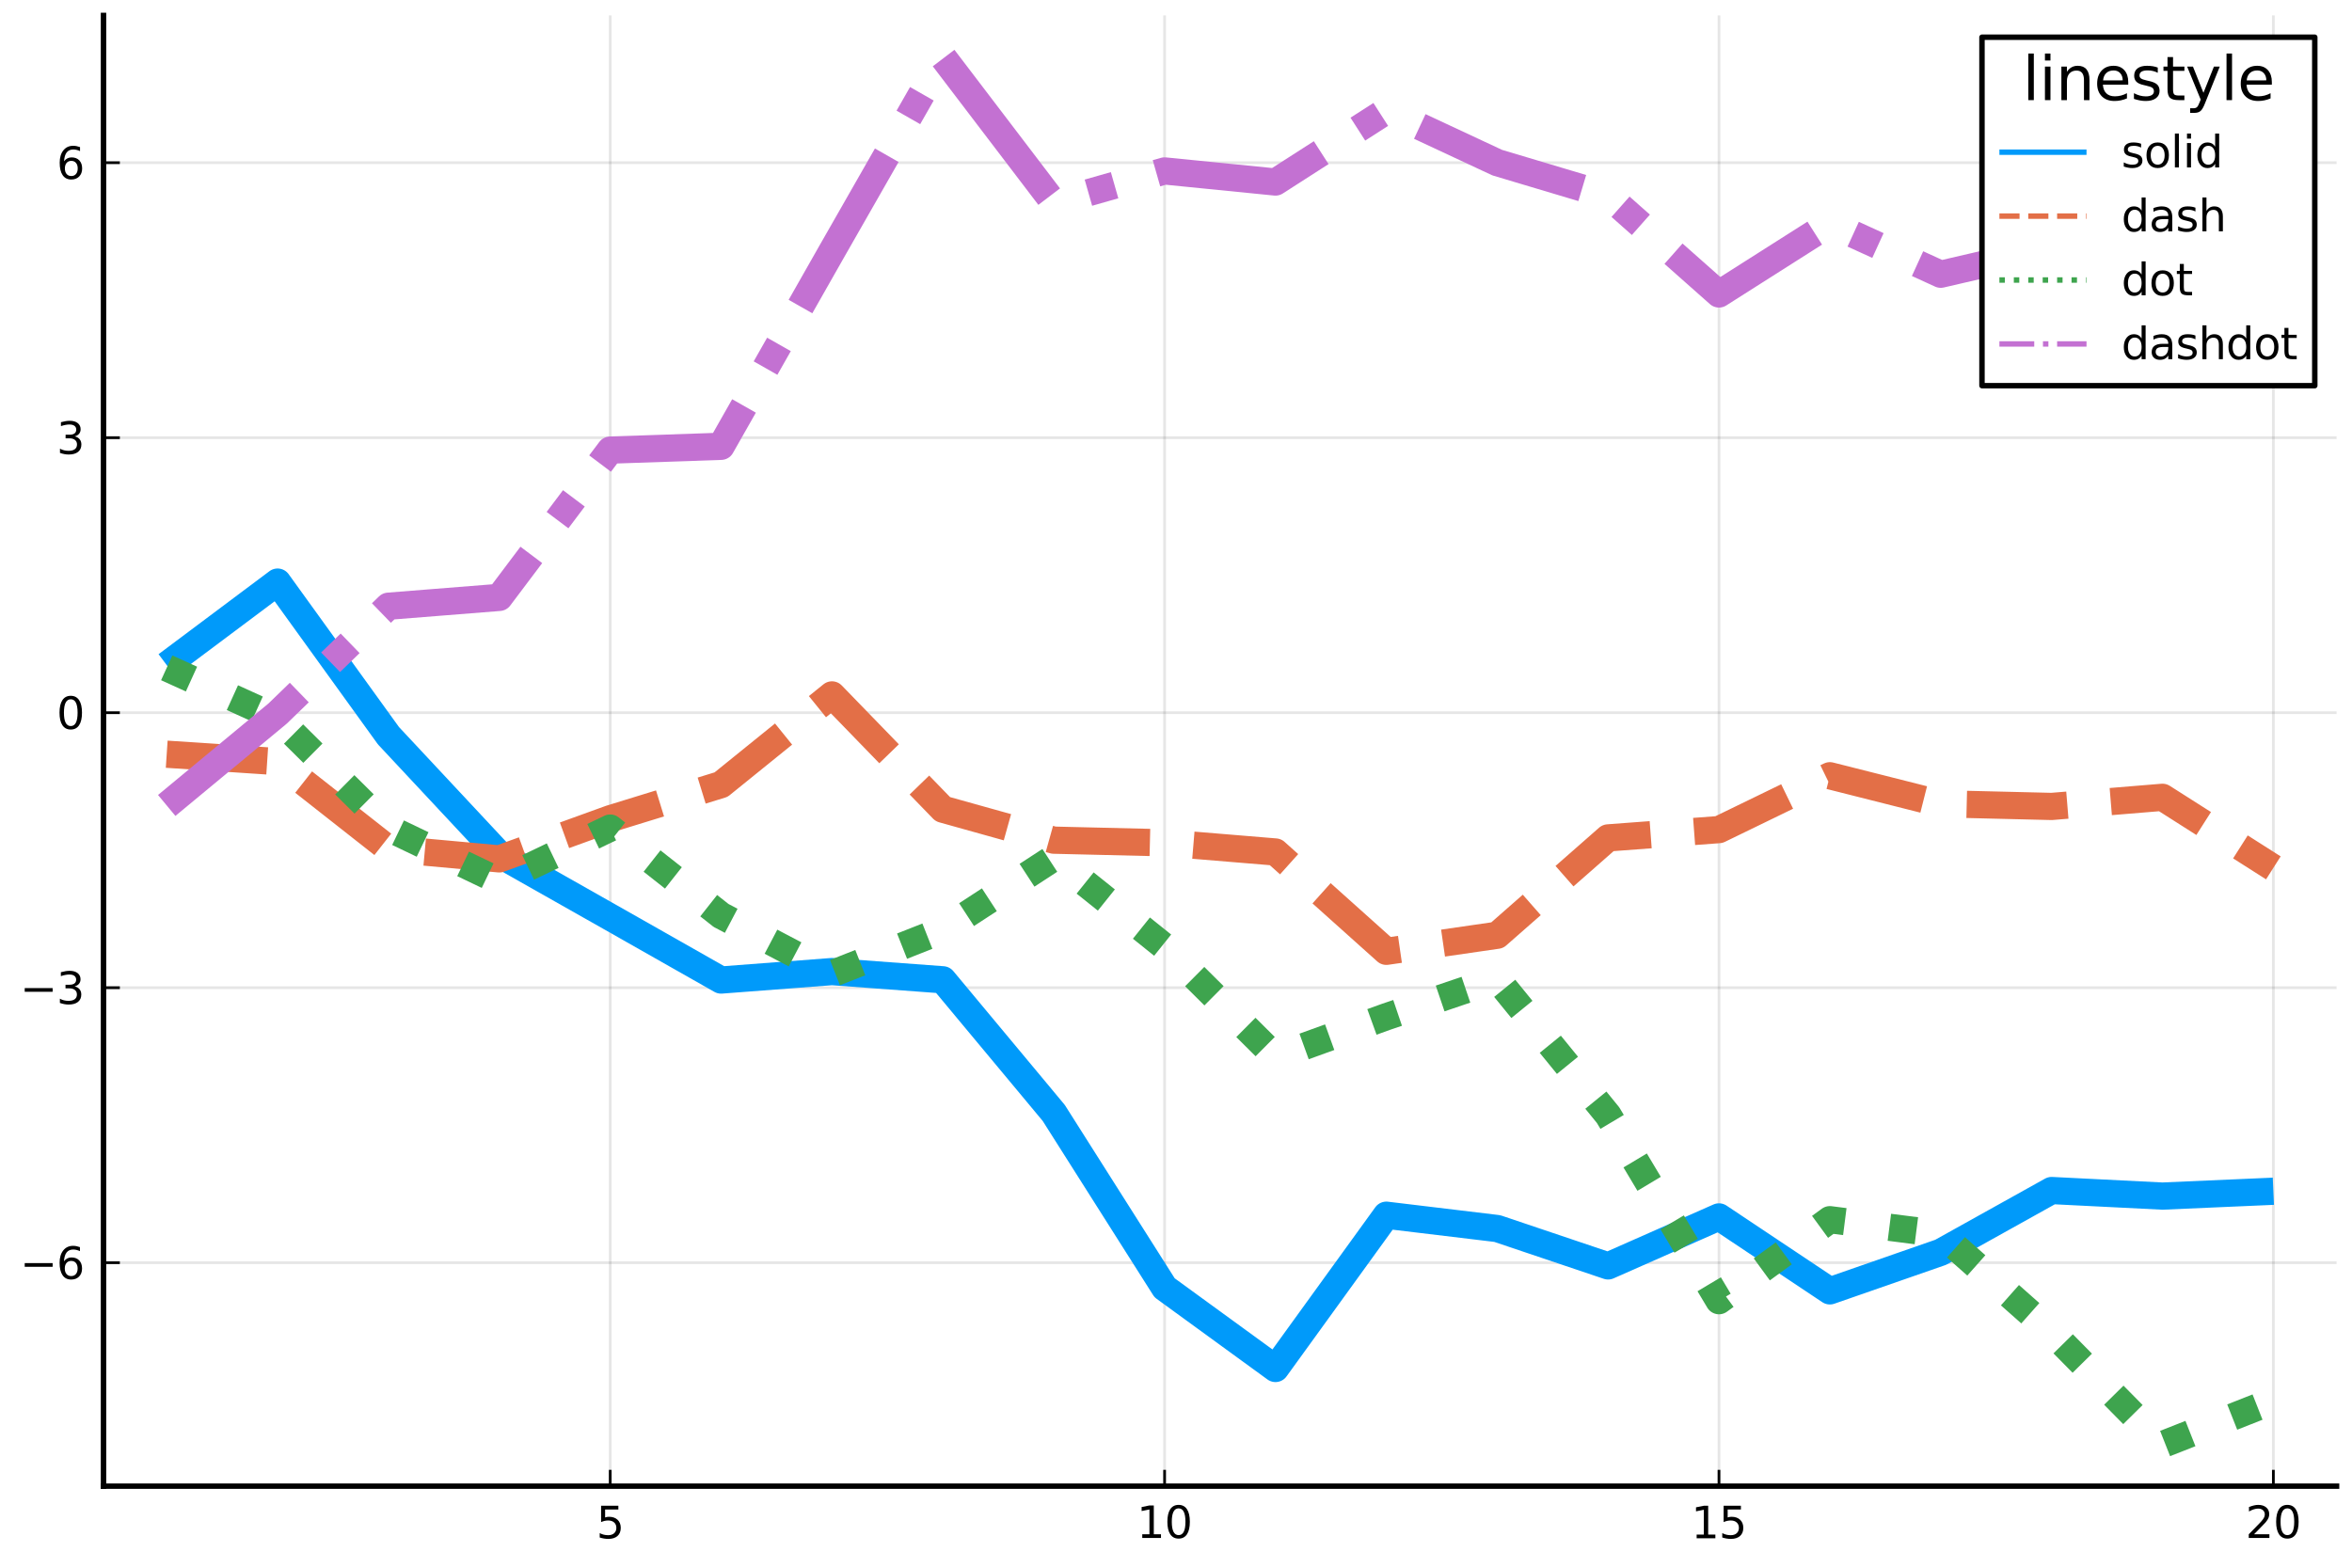 <?xml version="1.0" encoding="utf-8" standalone="no"?>
<!DOCTYPE svg PUBLIC "-//W3C//DTD SVG 1.1//EN"
  "http://www.w3.org/Graphics/SVG/1.1/DTD/svg11.dtd">
<svg xmlns:xlink="http://www.w3.org/1999/xlink" width="432pt" height="288pt" viewBox="0 0 432 288" xmlns="http://www.w3.org/2000/svg" version="1.1">
 <defs>
  <style type="text/css">*{stroke-linejoin: round; stroke-linecap: butt}</style>
 </defs>
 <g id="figure_1">
  <g id="patch_1">
   <path d="M 0 288 
L 432 288 
L 432 0 
L 0 0 
z
" style="fill: #ffffff"/>
  </g>
  <g id="axes_1">
   <g id="patch_2">
    <path d="M 19.012 273.025 
L 429.165 273.025 
L 429.165 2.835 
L 19.012 2.835 
z
" style="fill: #ffffff"/>
   </g>
   <g id="matplotlib.axis_1">
    <g id="xtick_1">
     <g id="line2d_1">
      <path d="M 112.08 273.025 
L 112.08 2.835 
" clip-path="url(#p8c6c58c16a)" style="fill: none; stroke: #000000; stroke-opacity: 0.1; stroke-width: 0.5; stroke-linecap: square"/>
     </g>
     <g id="line2d_2">
      <defs>
       <path id="mf2ff556721" d="M 0 0 
L 0 -3 
" style="stroke: #000000; stroke-width: 0.5"/>
      </defs>
      <g>
       <use xlink:href="#mf2ff556721" x="112.08" y="273.025" style="stroke: #000000; stroke-width: 0.5"/>
      </g>
     </g>
     <g id="text_1">
      <!-- $5$ -->
      <g transform="translate(109.52 282.604) scale(0.08 -0.08)">
       <defs>
        <path id="DejaVuSans-35" d="M 691 4666 
L 3169 4666 
L 3169 4134 
L 1269 4134 
L 1269 2991 
Q 1406 3038 1543 3061 
Q 1681 3084 1819 3084 
Q 2600 3084 3056 2656 
Q 3513 2228 3513 1497 
Q 3513 744 3044 326 
Q 2575 -91 1722 -91 
Q 1428 -91 1123 -41 
Q 819 9 494 109 
L 494 744 
Q 775 591 1075 516 
Q 1375 441 1709 441 
Q 2250 441 2565 725 
Q 2881 1009 2881 1497 
Q 2881 1984 2565 2268 
Q 2250 2553 1709 2553 
Q 1456 2553 1204 2497 
Q 953 2441 691 2322 
L 691 4666 
z
" transform="scale(0.016)"/>
       </defs>
       <use xlink:href="#DejaVuSans-35" transform="translate(0 0.094)"/>
      </g>
     </g>
    </g>
    <g id="xtick_2">
     <g id="line2d_3">
      <path d="M 213.906 273.025 
L 213.906 2.835 
" clip-path="url(#p8c6c58c16a)" style="fill: none; stroke: #000000; stroke-opacity: 0.1; stroke-width: 0.5; stroke-linecap: square"/>
     </g>
     <g id="line2d_4">
      <g>
       <use xlink:href="#mf2ff556721" x="213.906" y="273.025" style="stroke: #000000; stroke-width: 0.5"/>
      </g>
     </g>
     <g id="text_2">
      <!-- $10$ -->
      <g transform="translate(208.786 282.604) scale(0.08 -0.08)">
       <defs>
        <path id="DejaVuSans-31" d="M 794 531 
L 1825 531 
L 1825 4091 
L 703 3866 
L 703 4441 
L 1819 4666 
L 2450 4666 
L 2450 531 
L 3481 531 
L 3481 0 
L 794 0 
L 794 531 
z
" transform="scale(0.016)"/>
        <path id="DejaVuSans-30" d="M 2034 4250 
Q 1547 4250 1301 3770 
Q 1056 3291 1056 2328 
Q 1056 1369 1301 889 
Q 1547 409 2034 409 
Q 2525 409 2770 889 
Q 3016 1369 3016 2328 
Q 3016 3291 2770 3770 
Q 2525 4250 2034 4250 
z
M 2034 4750 
Q 2819 4750 3233 4129 
Q 3647 3509 3647 2328 
Q 3647 1150 3233 529 
Q 2819 -91 2034 -91 
Q 1250 -91 836 529 
Q 422 1150 422 2328 
Q 422 3509 836 4129 
Q 1250 4750 2034 4750 
z
" transform="scale(0.016)"/>
       </defs>
       <use xlink:href="#DejaVuSans-31" transform="translate(0 0.781)"/>
       <use xlink:href="#DejaVuSans-30" transform="translate(63.623 0.781)"/>
      </g>
     </g>
    </g>
    <g id="xtick_3">
     <g id="line2d_5">
      <path d="M 315.732 273.025 
L 315.732 2.835 
" clip-path="url(#p8c6c58c16a)" style="fill: none; stroke: #000000; stroke-opacity: 0.1; stroke-width: 0.5; stroke-linecap: square"/>
     </g>
     <g id="line2d_6">
      <g>
       <use xlink:href="#mf2ff556721" x="315.732" y="273.025" style="stroke: #000000; stroke-width: 0.5"/>
      </g>
     </g>
     <g id="text_3">
      <!-- $15$ -->
      <g transform="translate(310.612 282.604) scale(0.08 -0.08)">
       <use xlink:href="#DejaVuSans-31" transform="translate(0 0.094)"/>
       <use xlink:href="#DejaVuSans-35" transform="translate(63.623 0.094)"/>
      </g>
     </g>
    </g>
    <g id="xtick_4">
     <g id="line2d_7">
      <path d="M 417.557 273.025 
L 417.557 2.835 
" clip-path="url(#p8c6c58c16a)" style="fill: none; stroke: #000000; stroke-opacity: 0.1; stroke-width: 0.5; stroke-linecap: square"/>
     </g>
     <g id="line2d_8">
      <g>
       <use xlink:href="#mf2ff556721" x="417.557" y="273.025" style="stroke: #000000; stroke-width: 0.5"/>
      </g>
     </g>
     <g id="text_4">
      <!-- $20$ -->
      <g transform="translate(412.437 282.604) scale(0.08 -0.08)">
       <defs>
        <path id="DejaVuSans-32" d="M 1228 531 
L 3431 531 
L 3431 0 
L 469 0 
L 469 531 
Q 828 903 1448 1529 
Q 2069 2156 2228 2338 
Q 2531 2678 2651 2914 
Q 2772 3150 2772 3378 
Q 2772 3750 2511 3984 
Q 2250 4219 1831 4219 
Q 1534 4219 1204 4116 
Q 875 4013 500 3803 
L 500 4441 
Q 881 4594 1212 4672 
Q 1544 4750 1819 4750 
Q 2544 4750 2975 4387 
Q 3406 4025 3406 3419 
Q 3406 3131 3298 2873 
Q 3191 2616 2906 2266 
Q 2828 2175 2409 1742 
Q 1991 1309 1228 531 
z
" transform="scale(0.016)"/>
       </defs>
       <use xlink:href="#DejaVuSans-32" transform="translate(0 0.781)"/>
       <use xlink:href="#DejaVuSans-30" transform="translate(63.623 0.781)"/>
      </g>
     </g>
    </g>
   </g>
   <g id="matplotlib.axis_2">
    <g id="ytick_1">
     <g id="line2d_9">
      <path d="M 19.012 231.975 
L 429.165 231.975 
" clip-path="url(#p8c6c58c16a)" style="fill: none; stroke: #000000; stroke-opacity: 0.1; stroke-width: 0.5; stroke-linecap: square"/>
     </g>
     <g id="line2d_10">
      <defs>
       <path id="m353abcf7c7" d="M 0 0 
L 3 0 
" style="stroke: #000000; stroke-width: 0.5"/>
      </defs>
      <g>
       <use xlink:href="#m353abcf7c7" x="19.012" y="231.975" style="stroke: #000000; stroke-width: 0.5"/>
      </g>
     </g>
     <g id="text_5">
      <!-- $-6$ -->
      <g transform="translate(3.672 235.014) scale(0.08 -0.08)">
       <defs>
        <path id="DejaVuSans-2212" d="M 678 2272 
L 4684 2272 
L 4684 1741 
L 678 1741 
L 678 2272 
z
" transform="scale(0.016)"/>
        <path id="DejaVuSans-36" d="M 2113 2584 
Q 1688 2584 1439 2293 
Q 1191 2003 1191 1497 
Q 1191 994 1439 701 
Q 1688 409 2113 409 
Q 2538 409 2786 701 
Q 3034 994 3034 1497 
Q 3034 2003 2786 2293 
Q 2538 2584 2113 2584 
z
M 3366 4563 
L 3366 3988 
Q 3128 4100 2886 4159 
Q 2644 4219 2406 4219 
Q 1781 4219 1451 3797 
Q 1122 3375 1075 2522 
Q 1259 2794 1537 2939 
Q 1816 3084 2150 3084 
Q 2853 3084 3261 2657 
Q 3669 2231 3669 1497 
Q 3669 778 3244 343 
Q 2819 -91 2113 -91 
Q 1303 -91 875 529 
Q 447 1150 447 2328 
Q 447 3434 972 4092 
Q 1497 4750 2381 4750 
Q 2619 4750 2861 4703 
Q 3103 4656 3366 4563 
z
" transform="scale(0.016)"/>
       </defs>
       <use xlink:href="#DejaVuSans-2212" transform="translate(0 0.781)"/>
       <use xlink:href="#DejaVuSans-36" transform="translate(83.789 0.781)"/>
      </g>
     </g>
    </g>
    <g id="ytick_2">
     <g id="line2d_11">
      <path d="M 19.012 181.452 
L 429.165 181.452 
" clip-path="url(#p8c6c58c16a)" style="fill: none; stroke: #000000; stroke-opacity: 0.1; stroke-width: 0.5; stroke-linecap: square"/>
     </g>
     <g id="line2d_12">
      <g>
       <use xlink:href="#m353abcf7c7" x="19.012" y="181.452" style="stroke: #000000; stroke-width: 0.5"/>
      </g>
     </g>
     <g id="text_6">
      <!-- $-3$ -->
      <g transform="translate(3.672 184.492) scale(0.08 -0.08)">
       <defs>
        <path id="DejaVuSans-33" d="M 2597 2516 
Q 3050 2419 3304 2112 
Q 3559 1806 3559 1356 
Q 3559 666 3084 287 
Q 2609 -91 1734 -91 
Q 1441 -91 1130 -33 
Q 819 25 488 141 
L 488 750 
Q 750 597 1062 519 
Q 1375 441 1716 441 
Q 2309 441 2620 675 
Q 2931 909 2931 1356 
Q 2931 1769 2642 2001 
Q 2353 2234 1838 2234 
L 1294 2234 
L 1294 2753 
L 1863 2753 
Q 2328 2753 2575 2939 
Q 2822 3125 2822 3475 
Q 2822 3834 2567 4026 
Q 2313 4219 1838 4219 
Q 1578 4219 1281 4162 
Q 984 4106 628 3988 
L 628 4550 
Q 988 4650 1302 4700 
Q 1616 4750 1894 4750 
Q 2613 4750 3031 4423 
Q 3450 4097 3450 3541 
Q 3450 3153 3228 2886 
Q 3006 2619 2597 2516 
z
" transform="scale(0.016)"/>
       </defs>
       <use xlink:href="#DejaVuSans-2212" transform="translate(0 0.781)"/>
       <use xlink:href="#DejaVuSans-33" transform="translate(83.789 0.781)"/>
      </g>
     </g>
    </g>
    <g id="ytick_3">
     <g id="line2d_13">
      <path d="M 19.012 130.93 
L 429.165 130.93 
" clip-path="url(#p8c6c58c16a)" style="fill: none; stroke: #000000; stroke-opacity: 0.1; stroke-width: 0.5; stroke-linecap: square"/>
     </g>
     <g id="line2d_14">
      <g>
       <use xlink:href="#m353abcf7c7" x="19.012" y="130.93" style="stroke: #000000; stroke-width: 0.5"/>
      </g>
     </g>
     <g id="text_7">
      <!-- $0$ -->
      <g transform="translate(10.392 133.969) scale(0.08 -0.08)">
       <use xlink:href="#DejaVuSans-30" transform="translate(0 0.781)"/>
      </g>
     </g>
    </g>
    <g id="ytick_4">
     <g id="line2d_15">
      <path d="M 19.012 80.408 
L 429.165 80.408 
" clip-path="url(#p8c6c58c16a)" style="fill: none; stroke: #000000; stroke-opacity: 0.1; stroke-width: 0.5; stroke-linecap: square"/>
     </g>
     <g id="line2d_16">
      <g>
       <use xlink:href="#m353abcf7c7" x="19.012" y="80.408" style="stroke: #000000; stroke-width: 0.5"/>
      </g>
     </g>
     <g id="text_8">
      <!-- $3$ -->
      <g transform="translate(10.392 83.447) scale(0.08 -0.08)">
       <use xlink:href="#DejaVuSans-33" transform="translate(0 0.781)"/>
      </g>
     </g>
    </g>
    <g id="ytick_5">
     <g id="line2d_17">
      <path d="M 19.012 29.886 
L 429.165 29.886 
" clip-path="url(#p8c6c58c16a)" style="fill: none; stroke: #000000; stroke-opacity: 0.1; stroke-width: 0.5; stroke-linecap: square"/>
     </g>
     <g id="line2d_18">
      <g>
       <use xlink:href="#m353abcf7c7" x="19.012" y="29.886" style="stroke: #000000; stroke-width: 0.5"/>
      </g>
     </g>
     <g id="text_9">
      <!-- $6$ -->
      <g transform="translate(10.392 32.925) scale(0.08 -0.08)">
       <use xlink:href="#DejaVuSans-36" transform="translate(0 0.781)"/>
      </g>
     </g>
    </g>
   </g>
   <g id="line2d_19">
    <path d="M 30.62 122.181 
L 50.985 106.938 
L 71.35 135.158 
L 91.715 156.962 
L 112.08 168.487 
L 132.445 180.042 
L 152.811 178.489 
L 173.176 179.999 
L 193.541 204.453 
L 213.906 236.579 
L 234.271 251.402 
L 254.636 223.246 
L 275.001 225.695 
L 295.366 232.56 
L 315.732 223.56 
L 336.097 237.146 
L 356.462 230.057 
L 376.827 218.713 
L 397.192 219.733 
L 417.557 218.843 
" clip-path="url(#p8c6c58c16a)" style="fill: none; stroke: #009afa; stroke-width: 5"/>
   </g>
   <g id="line2d_20">
    <path d="M 30.62 138.557 
L 50.985 139.912 
L 71.35 155.93 
L 91.715 157.786 
L 112.08 150.412 
L 132.445 144.141 
L 152.811 127.663 
L 173.176 148.658 
L 193.541 154.347 
L 213.906 154.831 
L 234.271 156.519 
L 254.636 174.766 
L 275.001 171.814 
L 295.366 153.929 
L 315.732 152.407 
L 336.097 142.513 
L 356.462 147.659 
L 376.827 148.152 
L 397.192 146.474 
L 417.557 159.435 
" clip-path="url(#p8c6c58c16a)" style="fill: none; stroke-dasharray: 18.5,8; stroke-dashoffset: 0; stroke: #e36f47; stroke-width: 5"/>
   </g>
   <g id="patch_3">
    <path d="M 19.012 273.025 
L 19.012 2.835 
" style="fill: none; stroke: #000000; stroke-linejoin: miter; stroke-linecap: square"/>
   </g>
   <g id="patch_4">
    <path d="M 19.012 273.025 
L 429.165 273.025 
" style="fill: none; stroke: #000000; stroke-linejoin: miter; stroke-linecap: square"/>
   </g>
   <g id="line2d_21">
    <path d="M 30.62 122.687 
L 50.985 131.939 
L 71.35 152.131 
L 91.715 161.892 
L 112.08 152.125 
L 132.445 168.18 
L 152.811 178.894 
L 173.176 170.863 
L 193.541 157.594 
L 213.906 173.917 
L 234.271 194.146 
L 254.636 186.778 
L 275.001 179.876 
L 295.366 204.871 
L 315.732 238.947 
L 336.097 224.07 
L 356.462 226.669 
L 376.827 244.722 
L 397.192 265.378 
L 417.557 257.347 
" clip-path="url(#p8c6c58c16a)" style="fill: none; stroke-dasharray: 5,8.25; stroke-dashoffset: 0; stroke: #3ea44e; stroke-width: 5"/>
   </g>
   <g id="line2d_22">
    <path d="M 30.62 147.969 
L 50.985 131.094 
L 71.35 111.366 
L 91.715 109.747 
L 112.08 82.688 
L 132.445 81.991 
L 152.811 46.131 
L 173.176 10.482 
L 193.541 37.215 
L 213.906 31.404 
L 234.271 33.438 
L 254.636 20.363 
L 275.001 29.876 
L 295.366 35.963 
L 315.732 54.005 
L 336.097 41.065 
L 356.462 50.379 
L 376.827 45.658 
L 397.192 40.196 
L 417.557 44.167 
" clip-path="url(#p8c6c58c16a)" style="fill: none; stroke-dasharray: 32,8,5,8; stroke-dashoffset: 0; stroke: #c371d2; stroke-width: 5"/>
   </g>
   <g id="legend_1">
    <g id="patch_5">
     <path d="M 364.037 70.851 
L 425.165 70.851 
L 425.165 6.835 
L 364.037 6.835 
z
" style="fill: #ffffff; stroke: #000000; stroke-linejoin: miter"/>
    </g>
    <g id="text_10">
     <!-- linestyle -->
     <g transform="translate(371.486 18.393) scale(0.11 -0.11)">
      <defs>
       <path id="DejaVuSans-6c" d="M 603 4863 
L 1178 4863 
L 1178 0 
L 603 0 
L 603 4863 
z
" transform="scale(0.016)"/>
       <path id="DejaVuSans-69" d="M 603 3500 
L 1178 3500 
L 1178 0 
L 603 0 
L 603 3500 
z
M 603 4863 
L 1178 4863 
L 1178 4134 
L 603 4134 
L 603 4863 
z
" transform="scale(0.016)"/>
       <path id="DejaVuSans-6e" d="M 3513 2113 
L 3513 0 
L 2938 0 
L 2938 2094 
Q 2938 2591 2744 2837 
Q 2550 3084 2163 3084 
Q 1697 3084 1428 2787 
Q 1159 2491 1159 1978 
L 1159 0 
L 581 0 
L 581 3500 
L 1159 3500 
L 1159 2956 
Q 1366 3272 1645 3428 
Q 1925 3584 2291 3584 
Q 2894 3584 3203 3211 
Q 3513 2838 3513 2113 
z
" transform="scale(0.016)"/>
       <path id="DejaVuSans-65" d="M 3597 1894 
L 3597 1613 
L 953 1613 
Q 991 1019 1311 708 
Q 1631 397 2203 397 
Q 2534 397 2845 478 
Q 3156 559 3463 722 
L 3463 178 
Q 3153 47 2828 -22 
Q 2503 -91 2169 -91 
Q 1331 -91 842 396 
Q 353 884 353 1716 
Q 353 2575 817 3079 
Q 1281 3584 2069 3584 
Q 2775 3584 3186 3129 
Q 3597 2675 3597 1894 
z
M 3022 2063 
Q 3016 2534 2758 2815 
Q 2500 3097 2075 3097 
Q 1594 3097 1305 2825 
Q 1016 2553 972 2059 
L 3022 2063 
z
" transform="scale(0.016)"/>
       <path id="DejaVuSans-73" d="M 2834 3397 
L 2834 2853 
Q 2591 2978 2328 3040 
Q 2066 3103 1784 3103 
Q 1356 3103 1142 2972 
Q 928 2841 928 2578 
Q 928 2378 1081 2264 
Q 1234 2150 1697 2047 
L 1894 2003 
Q 2506 1872 2764 1633 
Q 3022 1394 3022 966 
Q 3022 478 2636 193 
Q 2250 -91 1575 -91 
Q 1294 -91 989 -36 
Q 684 19 347 128 
L 347 722 
Q 666 556 975 473 
Q 1284 391 1588 391 
Q 1994 391 2212 530 
Q 2431 669 2431 922 
Q 2431 1156 2273 1281 
Q 2116 1406 1581 1522 
L 1381 1569 
Q 847 1681 609 1914 
Q 372 2147 372 2553 
Q 372 3047 722 3315 
Q 1072 3584 1716 3584 
Q 2034 3584 2315 3537 
Q 2597 3491 2834 3397 
z
" transform="scale(0.016)"/>
       <path id="DejaVuSans-74" d="M 1172 4494 
L 1172 3500 
L 2356 3500 
L 2356 3053 
L 1172 3053 
L 1172 1153 
Q 1172 725 1289 603 
Q 1406 481 1766 481 
L 2356 481 
L 2356 0 
L 1766 0 
Q 1100 0 847 248 
Q 594 497 594 1153 
L 594 3053 
L 172 3053 
L 172 3500 
L 594 3500 
L 594 4494 
L 1172 4494 
z
" transform="scale(0.016)"/>
       <path id="DejaVuSans-79" d="M 2059 -325 
Q 1816 -950 1584 -1140 
Q 1353 -1331 966 -1331 
L 506 -1331 
L 506 -850 
L 844 -850 
Q 1081 -850 1212 -737 
Q 1344 -625 1503 -206 
L 1606 56 
L 191 3500 
L 800 3500 
L 1894 763 
L 2988 3500 
L 3597 3500 
L 2059 -325 
z
" transform="scale(0.016)"/>
      </defs>
      <use xlink:href="#DejaVuSans-6c"/>
      <use xlink:href="#DejaVuSans-69" transform="translate(27.783 0)"/>
      <use xlink:href="#DejaVuSans-6e" transform="translate(55.566 0)"/>
      <use xlink:href="#DejaVuSans-65" transform="translate(118.945 0)"/>
      <use xlink:href="#DejaVuSans-73" transform="translate(180.469 0)"/>
      <use xlink:href="#DejaVuSans-74" transform="translate(232.568 0)"/>
      <use xlink:href="#DejaVuSans-79" transform="translate(271.777 0)"/>
      <use xlink:href="#DejaVuSans-6c" transform="translate(330.957 0)"/>
      <use xlink:href="#DejaVuSans-65" transform="translate(358.74 0)"/>
     </g>
    </g>
    <g id="line2d_23">
     <path d="M 367.237 27.959 
L 375.237 27.959 
L 383.237 27.959 
" style="fill: none; stroke: #009afa; stroke-linejoin: miter"/>
    </g>
    <g id="text_11">
     <!-- solid -->
     <g transform="translate(389.637 30.759) scale(0.08 -0.08)">
      <defs>
       <path id="DejaVuSans-6f" d="M 1959 3097 
Q 1497 3097 1228 2736 
Q 959 2375 959 1747 
Q 959 1119 1226 758 
Q 1494 397 1959 397 
Q 2419 397 2687 759 
Q 2956 1122 2956 1747 
Q 2956 2369 2687 2733 
Q 2419 3097 1959 3097 
z
M 1959 3584 
Q 2709 3584 3137 3096 
Q 3566 2609 3566 1747 
Q 3566 888 3137 398 
Q 2709 -91 1959 -91 
Q 1206 -91 779 398 
Q 353 888 353 1747 
Q 353 2609 779 3096 
Q 1206 3584 1959 3584 
z
" transform="scale(0.016)"/>
       <path id="DejaVuSans-64" d="M 2906 2969 
L 2906 4863 
L 3481 4863 
L 3481 0 
L 2906 0 
L 2906 525 
Q 2725 213 2448 61 
Q 2172 -91 1784 -91 
Q 1150 -91 751 415 
Q 353 922 353 1747 
Q 353 2572 751 3078 
Q 1150 3584 1784 3584 
Q 2172 3584 2448 3432 
Q 2725 3281 2906 2969 
z
M 947 1747 
Q 947 1113 1208 752 
Q 1469 391 1925 391 
Q 2381 391 2643 752 
Q 2906 1113 2906 1747 
Q 2906 2381 2643 2742 
Q 2381 3103 1925 3103 
Q 1469 3103 1208 2742 
Q 947 2381 947 1747 
z
" transform="scale(0.016)"/>
      </defs>
      <use xlink:href="#DejaVuSans-73"/>
      <use xlink:href="#DejaVuSans-6f" transform="translate(52.1 0)"/>
      <use xlink:href="#DejaVuSans-6c" transform="translate(113.281 0)"/>
      <use xlink:href="#DejaVuSans-69" transform="translate(141.064 0)"/>
      <use xlink:href="#DejaVuSans-64" transform="translate(168.848 0)"/>
     </g>
    </g>
    <g id="line2d_24">
     <path d="M 367.237 39.702 
L 375.237 39.702 
L 383.237 39.702 
" style="fill: none; stroke-dasharray: 3.7,1.6; stroke-dashoffset: 0; stroke: #e36f47; stroke-linejoin: miter"/>
    </g>
    <g id="text_12">
     <!-- dash -->
     <g transform="translate(389.637 42.502) scale(0.08 -0.08)">
      <defs>
       <path id="DejaVuSans-61" d="M 2194 1759 
Q 1497 1759 1228 1600 
Q 959 1441 959 1056 
Q 959 750 1161 570 
Q 1363 391 1709 391 
Q 2188 391 2477 730 
Q 2766 1069 2766 1631 
L 2766 1759 
L 2194 1759 
z
M 3341 1997 
L 3341 0 
L 2766 0 
L 2766 531 
Q 2569 213 2275 61 
Q 1981 -91 1556 -91 
Q 1019 -91 701 211 
Q 384 513 384 1019 
Q 384 1609 779 1909 
Q 1175 2209 1959 2209 
L 2766 2209 
L 2766 2266 
Q 2766 2663 2505 2880 
Q 2244 3097 1772 3097 
Q 1472 3097 1187 3025 
Q 903 2953 641 2809 
L 641 3341 
Q 956 3463 1253 3523 
Q 1550 3584 1831 3584 
Q 2591 3584 2966 3190 
Q 3341 2797 3341 1997 
z
" transform="scale(0.016)"/>
       <path id="DejaVuSans-68" d="M 3513 2113 
L 3513 0 
L 2938 0 
L 2938 2094 
Q 2938 2591 2744 2837 
Q 2550 3084 2163 3084 
Q 1697 3084 1428 2787 
Q 1159 2491 1159 1978 
L 1159 0 
L 581 0 
L 581 4863 
L 1159 4863 
L 1159 2956 
Q 1366 3272 1645 3428 
Q 1925 3584 2291 3584 
Q 2894 3584 3203 3211 
Q 3513 2838 3513 2113 
z
" transform="scale(0.016)"/>
      </defs>
      <use xlink:href="#DejaVuSans-64"/>
      <use xlink:href="#DejaVuSans-61" transform="translate(63.477 0)"/>
      <use xlink:href="#DejaVuSans-73" transform="translate(124.756 0)"/>
      <use xlink:href="#DejaVuSans-68" transform="translate(176.855 0)"/>
     </g>
    </g>
    <g id="line2d_25">
     <path d="M 367.237 51.444 
L 375.237 51.444 
L 383.237 51.444 
" style="fill: none; stroke-dasharray: 1,1.65; stroke-dashoffset: 0; stroke: #3ea44e; stroke-linejoin: miter"/>
    </g>
    <g id="text_13">
     <!-- dot -->
     <g transform="translate(389.637 54.244) scale(0.08 -0.08)">
      <use xlink:href="#DejaVuSans-64"/>
      <use xlink:href="#DejaVuSans-6f" transform="translate(63.477 0)"/>
      <use xlink:href="#DejaVuSans-74" transform="translate(124.658 0)"/>
     </g>
    </g>
    <g id="line2d_26">
     <path d="M 367.237 63.187 
L 375.237 63.187 
L 383.237 63.187 
" style="fill: none; stroke-dasharray: 6.4,1.6,1,1.6; stroke-dashoffset: 0; stroke: #c371d2; stroke-linejoin: miter"/>
    </g>
    <g id="text_14">
     <!-- dashdot -->
     <g transform="translate(389.637 65.987) scale(0.08 -0.08)">
      <use xlink:href="#DejaVuSans-64"/>
      <use xlink:href="#DejaVuSans-61" transform="translate(63.477 0)"/>
      <use xlink:href="#DejaVuSans-73" transform="translate(124.756 0)"/>
      <use xlink:href="#DejaVuSans-68" transform="translate(176.855 0)"/>
      <use xlink:href="#DejaVuSans-64" transform="translate(240.234 0)"/>
      <use xlink:href="#DejaVuSans-6f" transform="translate(303.711 0)"/>
      <use xlink:href="#DejaVuSans-74" transform="translate(364.893 0)"/>
     </g>
    </g>
   </g>
  </g>
 </g>
 <defs>
  <clipPath id="p8c6c58c16a">
   <rect x="19.012" y="2.835" width="410.154" height="270.191"/>
  </clipPath>
 </defs>
</svg>
